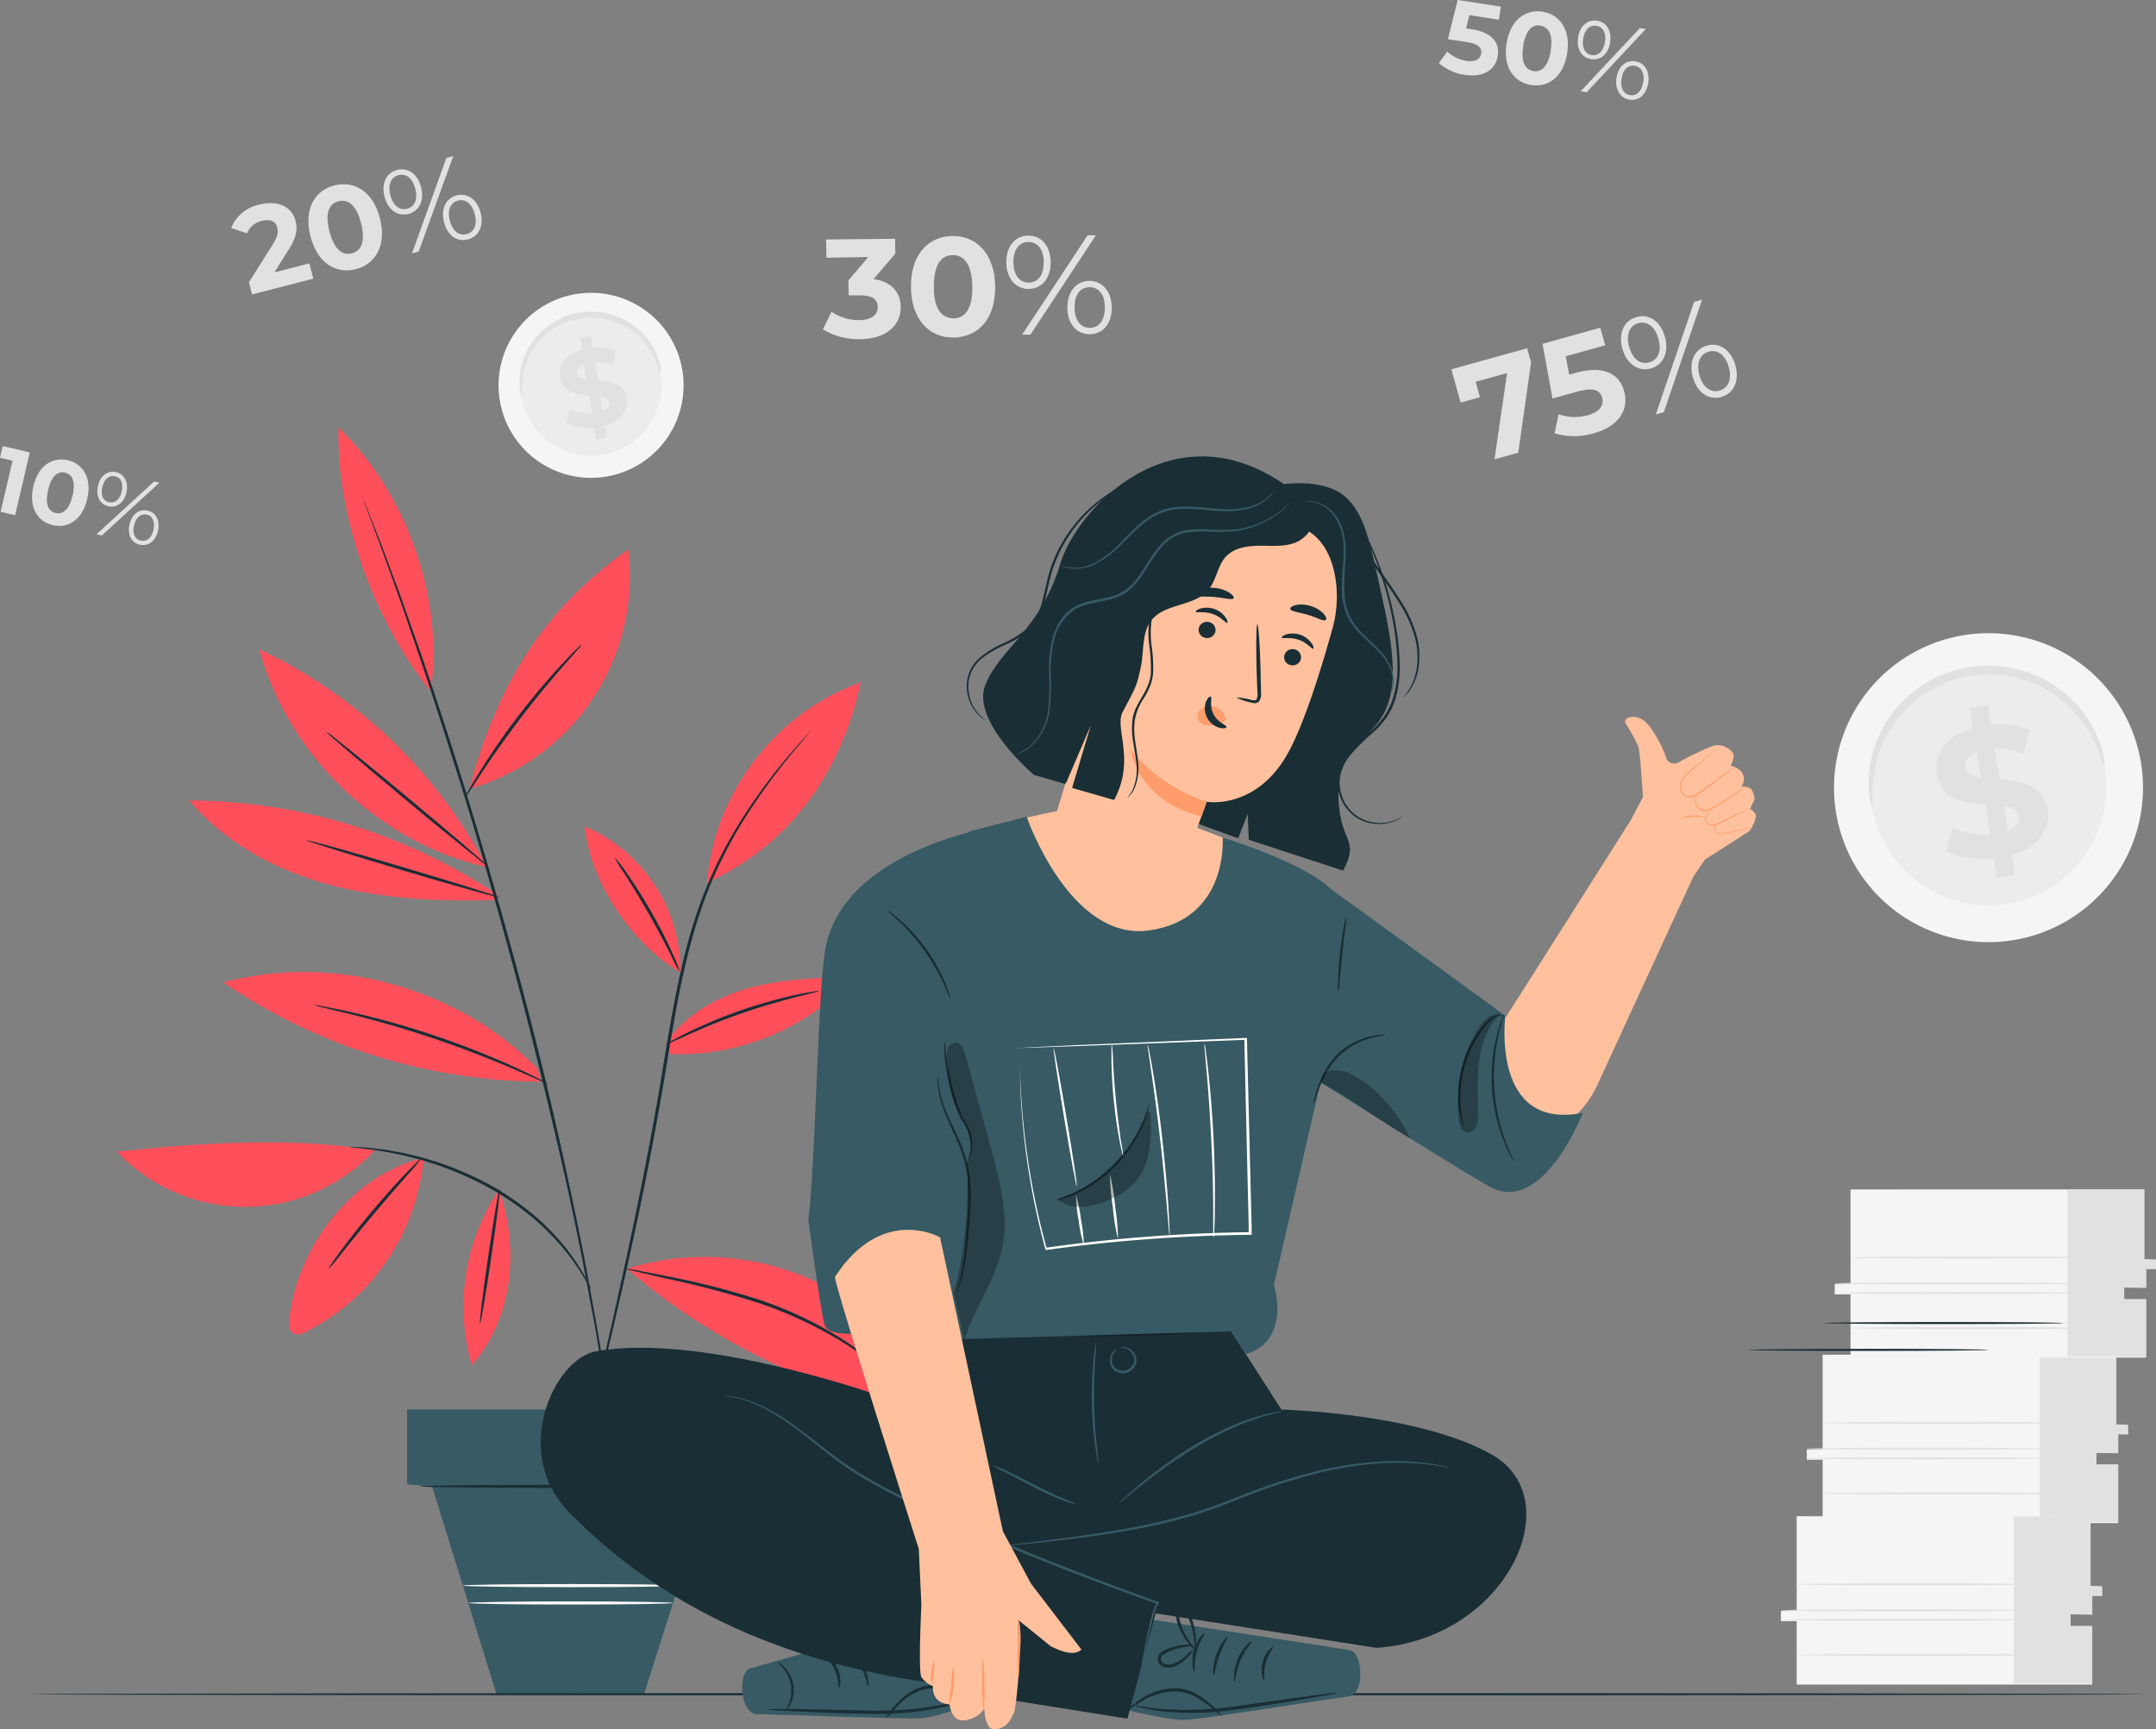 <?xml version="1.0" encoding="UTF-8"?> <svg xmlns="http://www.w3.org/2000/svg" width="460.52" height="369.4" viewBox="0 0 460.52 369.4"><rect x="0" y="0" width="460.52" height="369.4" fill="#808080" stroke="none"/><defs><style> .cls-1 { fill: #ff4f5b; } .cls-2 { fill: #1a2e35; } .cls-3 { fill: #375a64; } .cls-4 { fill: #fafafa; } .cls-5 { fill: #ffc19d; } .cls-6 { fill: #ff9c6b; } .cls-7 { opacity: 0.3; } .cls-8 { fill: #fff; } .cls-9 { fill: #f5f5f5; } .cls-10 { fill: #e1e1e1; } .cls-11 { fill: #ececec; } </style></defs><g id="Layer_2" data-name="Layer 2"><g id="Layer_1-2" data-name="Layer 1"><g><g><path class="cls-1" d="M114.8,228.28c-17-17.39-43.61-24.7-67.1-18.42a122.2,122.2,0,0,0,67.89,21.21"></path><g><path class="cls-1" d="M92,147.69c2.8-19.77-4.89-42-19.69-56.38C71.86,110.9,80.13,133,92,147.69"></path><path class="cls-1" d="M103.88,185A105.65,105.65,0,0,0,55.39,138.7c6.18,22.77,25.65,41.39,48.67,46.55"></path><path class="cls-1" d="M106.33,192.25c-11.94.33-24-.09-35.57-3.15S48.15,180.18,40.46,171a118.92,118.92,0,0,1,65.69,20.05"></path><path class="cls-1" d="M100.27,168.51c6.06-22.72,16.06-38.43,33.92-51.16a47.24,47.24,0,0,1-33.92,51.16"></path><path class="cls-1" d="M145.34,207.69a33.63,33.63,0,0,0-20.42-31.15c1,11.73,10.2,25.3,20.42,31.15"></path><path class="cls-1" d="M151.05,188.53c1.36-19,14.84-36.53,32.82-42.74-4.12,19-15.1,34.79-32.82,42.74"></path><path class="cls-1" d="M142.45,222.52c4.21-6,11.08-9.77,18.2-11.63s14.54-2,21.88-2.18A51.17,51.17,0,0,1,143,225.18"></path><path class="cls-1" d="M133.92,271a56,56,0,0,1,68.46,32.43C177.51,298.66,153,287.61,133.92,271"></path><path class="cls-1" d="M106.62,254.12c4.13,12.21,3.34,27-5.85,37.5a44.85,44.85,0,0,1,5.85-37.5"></path><path class="cls-1" d="M90.49,247.33a46,46,0,0,1-25.38,37.29,2.86,2.86,0,0,1-2.24.36c-1.12-.45-1.22-2-1.09-3.18,1.8-15.65,13.4-30.78,28.71-34.47"></path><path class="cls-1" d="M80,245.75a37.69,37.69,0,0,1-55,.28c17.49-1.92,37.68-3.19,55-.28"></path><g><path class="cls-2" d="M77.33,105.88a2.85,2.85,0,0,0,.16.51l.53,1.48c.5,1.33,1.21,3.23,2.11,5.67s2,5.47,3.29,9q.94,2.64,2,5.62t2.18,6.33c3.1,8.86,6.54,19.49,10.26,31.33s7.48,24.95,11.25,38.77,7,27.07,9.82,39.16,5.07,23,6.77,32.27c.43,2.31.85,4.5,1.24,6.58s.69,4.05,1,5.89c.63,3.67,1.17,6.83,1.54,9.43s.7,4.58.92,6c.1.66.19,1.17.25,1.55a3.36,3.36,0,0,0,.11.53,3.07,3.07,0,0,0,0-.54c-.05-.38-.11-.9-.19-1.56-.19-1.41-.45-3.42-.79-6s-.83-5.78-1.43-9.47c-.3-1.84-.62-3.81-1-5.89l-1.2-6.6c-1.63-9.24-3.93-20.19-6.63-32.31s-6-25.36-9.78-39.21-7.62-26.92-11.3-38.77-7.24-22.47-10.4-31.31c-.78-2.21-1.53-4.32-2.23-6.32s-1.43-3.85-2.08-5.6c-1.29-3.5-2.41-6.51-3.39-8.94l-2.23-5.63-.6-1.45A2.86,2.86,0,0,0,77.33,105.88Z"></path><path class="cls-2" d="M173.43,155.93a1.83,1.83,0,0,0-.3.28l-.84.88c-.73.78-1.79,1.94-3.11,3.48a121.94,121.94,0,0,0-10.3,13.74,92.3,92.3,0,0,0-10.77,23c-2.89,9.17-4.68,19.6-6.46,30.5-3.56,21.81-7.92,41.35-11.08,55.49-1.6,7-2.89,12.73-3.79,16.73l-1,4.55c-.1.49-.18.89-.25,1.19a2.13,2.13,0,0,0-.06.41,1.7,1.7,0,0,0,.13-.4l.31-1.17,1.13-4.52c1-4,2.32-9.68,4-16.69,3.28-14.11,7.72-33.65,11.28-55.48,1.78-10.9,3.55-21.3,6.39-30.43a93.33,93.33,0,0,1,10.58-23,132.66,132.66,0,0,1,10.1-13.82c1.29-1.56,2.32-2.75,3-3.56l.79-.92A2.58,2.58,0,0,0,173.43,155.93Z"></path><path class="cls-2" d="M74.72,245a1.88,1.88,0,0,0,.63.12l1.81.2,1.31.13,1.55.23c1.11.17,2.38.33,3.76.63l2.17.44,2.32.59c1.62.36,3.3.95,5.08,1.49a75.7,75.7,0,0,1,11.08,4.88,62.59,62.59,0,0,1,9.93,6.9,49.81,49.81,0,0,1,3.81,3.66,40.84,40.84,0,0,1,3,3.48,34.63,34.63,0,0,1,2.23,3.08,23.43,23.43,0,0,1,1.53,2.43l.93,1.57a2.87,2.87,0,0,0,.36.53,2,2,0,0,0-.24-.59c-.23-.45-.5-1-.82-1.64a21.84,21.84,0,0,0-1.45-2.51,34.2,34.2,0,0,0-2.17-3.16,38.84,38.84,0,0,0-3-3.57,50.26,50.26,0,0,0-3.81-3.74,60.48,60.48,0,0,0-10-7,70.82,70.82,0,0,0-11.2-4.88c-1.81-.53-3.5-1.11-5.14-1.45l-2.35-.56-2.2-.39c-1.39-.28-2.67-.41-3.79-.54l-1.56-.18-1.32-.07L75.36,245A2.84,2.84,0,0,0,74.72,245Z"></path></g><path class="cls-2" d="M69.74,156.35A9.38,9.38,0,0,0,71,157.56l3.6,3.12c3.06,2.62,7.32,6.2,12,10.12s9,7.44,12.18,10l3.73,3a7.87,7.87,0,0,0,1.43,1,9.18,9.18,0,0,0-1.27-1.21c-.94-.83-2.15-1.87-3.6-3.13-3.06-2.61-7.31-6.19-12-10.11s-9-7.44-12.16-10l-3.74-3A7.87,7.87,0,0,0,69.74,156.35Z"></path><path class="cls-2" d="M65.44,179.49c0,.18,9.13,3,20.51,6.41s20.66,5.95,20.71,5.77-9.13-3-20.52-6.41S65.49,179.31,65.44,179.49Z"></path><path class="cls-2" d="M99.36,170.28a8.35,8.35,0,0,0,1-1.32q1-1.49,2.42-3.69c2-3.11,5-7.35,8.42-11.86s6.77-8.45,9.22-11.25l2.91-3.32a7.47,7.47,0,0,0,1-1.27,7.94,7.94,0,0,0-1.2,1.09c-.75.73-1.8,1.81-3.07,3.18-2.55,2.73-5.94,6.63-9.41,11.16s-6.32,8.83-8.28,12c-1,1.59-1.74,2.89-2.25,3.81A7.55,7.55,0,0,0,99.36,170.28Z"></path><path class="cls-2" d="M131.26,183.12a30.89,30.89,0,0,0,2.16,3.55c1.37,2.15,3.23,5.15,5.16,8.54s3.56,6.52,4.71,8.81a30.08,30.08,0,0,0,1.94,3.66,21.58,21.58,0,0,0-1.52-3.87c-1-2.34-2.61-5.52-4.55-8.93s-3.87-6.38-5.35-8.48A22,22,0,0,0,131.26,183.12Z"></path><path class="cls-2" d="M142.18,223.16c0,.09,1.8-.77,4.67-2.06s6.87-3,11.39-4.57S167,213.77,170,213s5-1.2,4.94-1.3a6,6,0,0,0-1.37.14c-.88.13-2.13.37-3.67.7a102.5,102.5,0,0,0-23.26,8.14c-1.41.7-2.54,1.3-3.3,1.75A5.1,5.1,0,0,0,142.18,223.16Z"></path><path class="cls-2" d="M133.58,271a2.1,2.1,0,0,0,.57.19l1.65.42,6.11,1.41a202.78,202.78,0,0,1,20,5.27,88.52,88.52,0,0,1,18.62,8.75c2.22,1.41,4,2.67,5.13,3.57a18.26,18.26,0,0,0,1.85,1.37,2.25,2.25,0,0,0-.41-.44c-.29-.26-.7-.67-1.28-1.14a56,56,0,0,0-5-3.76,81.53,81.53,0,0,0-18.66-9,165.71,165.71,0,0,0-20.08-5.1l-6.15-1.2A15.19,15.19,0,0,0,133.58,271Z"></path><path class="cls-2" d="M102.51,282.82c.18,0,1.28-6.42,2.44-14.39s2-14.47,1.78-14.49-1.27,6.41-2.44,14.39S102.33,282.79,102.51,282.82Z"></path><path class="cls-2" d="M70.16,271.07a34.14,34.14,0,0,0,2.91-3.46c1.75-2.18,4.17-5.18,6.91-8.44s5.28-6.16,7.12-8.26A32.3,32.3,0,0,0,90,247.44a4.68,4.68,0,0,0-.92.8c-.57.54-1.37,1.34-2.34,2.35-1.93,2-4.53,4.88-7.28,8.15s-5.12,6.32-6.77,8.58c-.83,1.13-1.48,2.05-1.92,2.7A3.93,3.93,0,0,0,70.16,271.07Z"></path></g><polygon class="cls-3" points="155.77 301.07 155.77 317.06 151.78 317.06 137.57 361.91 106.06 361.91 92.29 317.5 86.96 317.06 86.96 301.07 155.77 301.07"></polygon><path class="cls-2" d="M89.63,317.51c0,.18,13.91.33,31.07.33s31.08-.15,31.08-.33-13.91-.34-31.08-.34S89.63,317.32,89.63,317.51Z"></path><path class="cls-2" d="M67,214.68a13.38,13.38,0,0,0,2,.54l5.53,1.34c4.67,1.15,11.07,2.91,18,5.24s13.1,4.81,17.52,6.7l5.21,2.29a13,13,0,0,0,1.94.78,12.88,12.88,0,0,0-1.83-1c-1.19-.62-3-1.47-5.13-2.48a183,183,0,0,0-17.5-6.91,181.31,181.31,0,0,0-18.11-5.06c-2.35-.52-4.26-.91-5.58-1.13A11.92,11.92,0,0,0,67,214.68Z"></path><path class="cls-4" d="M100.09,342.41c0,.19,9.76.34,21.8.34s21.8-.15,21.8-.34-9.76-.33-21.8-.33S100.09,342.23,100.09,342.41Z"></path><path class="cls-4" d="M98.86,338.7c0,.19,10.35.34,23.11.34s23.1-.15,23.1-.34-10.34-.33-23.1-.33S98.86,338.52,98.86,338.7Z"></path></g><path class="cls-2" d="M458.28,361.91c0,.14-101.17.25-225.93.25s-226-.11-226-.25,101.15-.25,226-.25S458.28,361.77,458.28,361.91Z"></path><g><g><g><path class="cls-3" d="M202.46,344.61s-40.76,11.28-42.4,11.85c-2.45.87-2,9.86,1.78,9.72,1.81-.06,31.31,1.1,35,.87s13.75-4.2,13.75-4.2Z"></path><path class="cls-2" d="M185.48,360.16c-.21,0-.48-2.13-1.8-4.38s-3-3.59-2.88-3.75,2.1,1,3.47,3.41S185.65,360.18,185.48,360.16Z"></path><path class="cls-2" d="M189.73,358.23c-.2,0-.61-1.89-1.7-4s-2.37-3.62-2.22-3.76,1.71,1.2,2.83,3.45S189.9,358.22,189.73,358.23Z"></path><path class="cls-2" d="M193.72,357.16c-.21,0-.05-2-1-4.3s-2.36-3.66-2.22-3.81,1.91,1.1,2.86,3.56S193.88,357.22,193.72,357.16Z"></path><path class="cls-2" d="M193,351.9a7.36,7.36,0,0,1-.44-3,14.77,14.77,0,0,1,.42-3.33,15.21,15.21,0,0,1,.6-1.89,2.45,2.45,0,0,1,.66-1,1.09,1.09,0,0,1,1.4.07,1.83,1.83,0,0,1,.54,1.15,8,8,0,0,1,.05,1.08,9.12,9.12,0,0,1-.25,2,12.27,12.27,0,0,1-1.25,3.11,8.48,8.48,0,0,1-1.83,2.46c-.1-.07.59-1,1.4-2.68a13.33,13.33,0,0,0,1.07-3,9.38,9.38,0,0,0,.19-1.86c0-.63,0-1.41-.37-1.71a.39.39,0,0,0-.54-.05,1.81,1.81,0,0,0-.45.71,15.93,15.93,0,0,0-.61,1.8,15.41,15.41,0,0,0-.54,3.19C192.92,350.73,193.1,351.88,193,351.9Z"></path><path class="cls-2" d="M193,351.49a5.56,5.56,0,0,1,2.63-.43,11.85,11.85,0,0,1,2.89.36,6.07,6.07,0,0,1,1.67.61,1.72,1.72,0,0,1,.92,1.86,2,2,0,0,1-1.47,1.46,3.76,3.76,0,0,1-1.83,0,8.8,8.8,0,0,1-4.54-3.17,20.69,20.69,0,0,1,2.17,1.47,7.36,7.36,0,0,0,2.5,1.09,3.34,3.34,0,0,0,1.51,0,1.42,1.42,0,0,0,1-1,1.06,1.06,0,0,0-.61-1.14,6.33,6.33,0,0,0-1.48-.58,13.61,13.61,0,0,0-2.75-.48C194.06,351.43,193.06,351.6,193,351.49Z"></path><path class="cls-2" d="M179.22,360.6c-.21,0,0-1.77-.81-3.68s-2.12-3-2-3.19,1.77.8,2.62,2.93S179.38,360.67,179.22,360.6Z"></path><path class="cls-2" d="M207.66,362.48a10,10,0,0,1-1.58.74,35,35,0,0,1-4.54,1.4A64.44,64.44,0,0,1,186,366.1c-6.1-.07-11.61-.35-15.6-.51l-4.72-.25a8.1,8.1,0,0,1-1.73-.18,8.47,8.47,0,0,1,1.73-.08l4.73,0,15.6.31a72.52,72.52,0,0,0,15.45-1.27C205.33,363.35,207.61,362.35,207.66,362.48Z"></path><path class="cls-2" d="M208.86,363.41c-.05.09-1.17-.56-3.05-1.39a14.2,14.2,0,0,0-7.71-1.28c-3.08.47-5.25,2.53-6.67,4a24.83,24.83,0,0,1-2.35,2.4,12.25,12.25,0,0,1,2-2.73,16.46,16.46,0,0,1,2.71-2.53,9.68,9.68,0,0,1,4.21-1.78,13.37,13.37,0,0,1,8,1.52A10.55,10.55,0,0,1,208.86,363.41Z"></path></g><path class="cls-2" d="M168,365.17c-.07-.05.28-.59.6-1.54a7.84,7.84,0,0,0,.3-3.83,7.75,7.75,0,0,0-1.65-3.47c-.64-.78-1.16-1.16-1.1-1.23s.64.21,1.39,1a7,7,0,0,1,1.9,3.64,7,7,0,0,1-.48,4.07C168.5,364.74,168,365.21,168,365.17Z"></path></g><g><path class="cls-3" d="M245,345.82s41.81,6.35,43.5,6.73c2.54.56,3.2,9.54-.61,9.86-1.8.15-30.95,4.81-34.68,5s-15.42-2.85-15.42-2.85Z"></path><path class="cls-2" d="M263.69,359.24c.21,0,.23-2.17,1.27-4.56s2.56-3.92,2.41-4.07-2,1.24-3,3.8S263.53,359.28,263.69,359.24Z"></path><path class="cls-2" d="M259.25,357.83c.2,0,.38-1.95,1.2-4.19s1.92-3.88,1.76-4-1.55,1.39-2.4,3.76S259.07,357.84,259.25,357.83Z"></path><path class="cls-2" d="M255.16,357.24c.2,0-.19-2,.44-4.38s1.91-3.92,1.75-4.05-1.77,1.32-2.41,3.87S255,357.32,255.16,357.24Z"></path><path class="cls-2" d="M255.25,351.93a7.09,7.09,0,0,0,.08-3.06,14.12,14.12,0,0,0-.81-3.25,13.81,13.81,0,0,0-.83-1.81,2.14,2.14,0,0,0-.76-.91,1.07,1.07,0,0,0-1.38.23,1.79,1.79,0,0,0-.41,1.21,9.29,9.29,0,0,0,.08,1.08,8.57,8.57,0,0,0,.49,1.95,11.83,11.83,0,0,0,1.61,2.94,8.31,8.31,0,0,0,2.11,2.22c.09-.08-.7-.94-1.71-2.49a13.32,13.32,0,0,1-1.42-2.88,8.88,8.88,0,0,1-.42-1.83c0-.62-.16-1.4.17-1.74a.4.4,0,0,1,.53-.11,1.69,1.69,0,0,1,.53.65,15.86,15.86,0,0,1,.83,1.72,16.72,16.72,0,0,1,.91,3.09C255.19,350.76,255.14,351.93,255.25,351.93Z"></path><path class="cls-2" d="M255.15,351.53a5.55,5.55,0,0,0-2.66-.11,11.69,11.69,0,0,0-2.83.69,6.78,6.78,0,0,0-1.58.81,1.72,1.72,0,0,0-.69,2,2,2,0,0,0,1.63,1.27,3.87,3.87,0,0,0,1.82-.22,7.05,7.05,0,0,0,2.47-1.61,6.92,6.92,0,0,0,1.66-2.08,17.45,17.45,0,0,0-2,1.72,7.29,7.29,0,0,1-2.35,1.37,3.25,3.25,0,0,1-1.51.16,1.38,1.38,0,0,1-1.1-.84,1.07,1.07,0,0,1,.47-1.21,5.85,5.85,0,0,1,1.4-.74,13.65,13.65,0,0,1,2.67-.81C254.14,351.59,255.15,351.64,255.15,351.53Z"></path><path class="cls-2" d="M270,358.93c.2-.05-.2-1.76.37-3.75s1.74-3.26,1.6-3.4-1.67,1-2.26,3.22S269.81,359,270,358.93Z"></path><path class="cls-2" d="M242,364.18a9.79,9.79,0,0,0,1.65.55,36.77,36.77,0,0,0,4.67.85,64.79,64.79,0,0,0,15.63-.38c6.06-.8,11.49-1.73,15.43-2.36L284,362a8.48,8.48,0,0,0,1.7-.39,8.06,8.06,0,0,0-1.74.13l-4.69.59-15.44,2.16a72.24,72.24,0,0,1-15.5.58C244.36,364.77,242,364.05,242,364.18Z"></path><path class="cls-2" d="M240.86,365.24a32.9,32.9,0,0,0,2.87-1.73,14.1,14.1,0,0,1,7.51-2.19c3.1.1,5.51,1.89,7.09,3.14a22.52,22.52,0,0,0,2.62,2.1,13.35,13.35,0,0,0-2.31-2.47,16.1,16.1,0,0,0-3-2.18,9.78,9.78,0,0,0-4.4-1.28,13.5,13.5,0,0,0-7.78,2.47A10.8,10.8,0,0,0,240.86,365.24Z"></path></g><g><path class="cls-5" d="M375,174a2.64,2.64,0,0,0-1.22-1.21l1-2a5.6,5.6,0,0,0-.57-2c-.48-.84-2.19-.77-2.19-.77l.25-.56a2.45,2.45,0,0,0-.21-2.45,3.59,3.59,0,0,0-.25-.33,4.09,4.09,0,0,0-2.16-1.1s1-1.88.54-2.66a4,4,0,0,0-4.16-1.64,59.57,59.57,0,0,0-7.57,3.61,1.77,1.77,0,0,1-2.53-.94,25.56,25.56,0,0,0-3.7-6.94c-1.83-2.21-3.56-2-4.56-1.65a.83.83,0,0,0-.41,1.2,43.63,43.63,0,0,1,2.66,4.84c.47,1.27,1,10.89,1,10.89l-2.64,5-26.63,42s-40.16-27.08-40-27.75l-1.89,31,30.27,20.1a21.3,21.3,0,0,0,31.31-9.21l20.37-44.21,2.47-3.61,9.6-6.15S375.36,174.83,375,174Z"></path><path class="cls-6" d="M370.61,163.67l-.19.17c-.15.12-.34.28-.58.46L367.7,166l-3.21,2.45c-.61.45-1.21,1-1.93,1.4a2.83,2.83,0,0,1-2.55.34,2,2,0,0,1-.95-1,2.75,2.75,0,0,1-.22-1.29,3.71,3.71,0,0,1,1-2.18,13.43,13.43,0,0,1,1.6-1.47l1.44-1.2,2.1-1.72.58-.46.22-.15-.19.19-.55.49L363,163.18l-1.42,1.23a14.91,14.91,0,0,0-1.56,1.45,3.46,3.46,0,0,0-.95,2.06,2,2,0,0,0,1,2,2,2,0,0,0,1.2.12,3.52,3.52,0,0,0,1.13-.43c.69-.42,1.3-.94,1.92-1.38l3.23-2.41,2.2-1.6.6-.43Z"></path><path class="cls-6" d="M372.74,168.18a2.16,2.16,0,0,1-.44.37c-.3.23-.73.54-1.28.92-1.09.76-2.62,1.77-4.37,2.8a12.85,12.85,0,0,1-1.3.72,2.87,2.87,0,0,1-1.4.26,2.18,2.18,0,0,1-1.81-1.45,2.14,2.14,0,0,1,.13-1.58,1.57,1.57,0,0,1,.24-.36c.07-.08.11-.11.11-.1s-.12.16-.27.5a2.14,2.14,0,0,0,0,1.48A2,2,0,0,0,364,173a2.68,2.68,0,0,0,1.28-.26,13.86,13.86,0,0,0,1.28-.71c1.74-1,3.29-2,4.4-2.73l1.31-.86A3.27,3.27,0,0,1,372.74,168.18Z"></path><path class="cls-6" d="M374,172.59a3.12,3.12,0,0,1-.47.27l-1.3.65c-1.1.55-2.62,1.28-4.32,2.08-.42.19-.83.4-1.27.55a2.45,2.45,0,0,1-1.31.1,1.41,1.41,0,0,1-1-.7,1.66,1.66,0,0,1-.15-1,2.13,2.13,0,0,1,.77-1.26,1.4,1.4,0,0,1,.44-.3,4.36,4.36,0,0,1-.38.37,2.24,2.24,0,0,0-.66,1.21,1.41,1.41,0,0,0,.16.91,1.18,1.18,0,0,0,.85.58,2.15,2.15,0,0,0,1.19-.11c.4-.14.81-.35,1.24-.54,1.69-.8,3.23-1.51,4.35-2l1.33-.59A2,2,0,0,1,374,172.59Z"></path><path class="cls-6" d="M374.68,176.68a11.11,11.11,0,0,1-1.53.4c-.95.21-2.26.49-3.72.79l-1.06.21a4.46,4.46,0,0,1-1,.13,1.51,1.51,0,0,1-.91-.33,1,1,0,0,1-.35-.77,1.4,1.4,0,0,1,.58-1,.75.75,0,0,1,.4-.18s-.14.07-.34.25a1.36,1.36,0,0,0-.47,1,.79.79,0,0,0,.31.62,1.26,1.26,0,0,0,.78.25,4.25,4.25,0,0,0,1-.13l1.07-.22c1.45-.29,2.77-.55,3.73-.72A11,11,0,0,1,374.68,176.68Z"></path><path class="cls-6" d="M364.27,174.73a14.2,14.2,0,0,0-2.73-.27,13.08,13.08,0,0,0-2.7.53,5,5,0,0,1,2.68-.77A5.11,5.11,0,0,1,364.27,174.73Z"></path></g><g><path class="cls-2" d="M220.85,165.53s-13.51-11.4-10.38-19.24,11.8-11.74,16.06-26c3.41-11.4,23.71-33.36,47.75-16.86,0,0,8.14-1.28,12.77,2.43s5.75,11.11,7.71,19.65c3,13.17,4.69,23.29-1.17,29.72s-8,8.18-7.69,15.5c.41,9.56,4.62,8.28,1,15.25l-20.17-6.59-.21-5.55-2.05,5.23-11.73-4.23Z"></path><g><g><path class="cls-2" d="M288,117.48c-1.31,3-.23,6.49,1,9.53s2.69,6.25,2.06,9.48c-1.11,5.71-8.2,8.89-9,14.66-.42,3.09,1.13,6.23.53,9.29s-3.05,5.19-5.68,6.68-5.53,2.48-8,4.22c0,0-5.43,4.45-14.78-2.89"></path><g><g><path class="cls-5" d="M249.71,110a5,5,0,0,0-5.86,3.3h0l-19.38,64.33c-2.5,7.52,7,15.55,15,18.17h0c8.16,2.64,9.8-1.23,12.4-8.31,4.33-11.84,5.88-16.3,5.86-16.24s10.82,1.86,17.58-10.75c3.36-6.27,6.81-17.27,9.34-26.36,2.28-8.18.39-19.84-7.88-21.77Z"></path><g><path class="cls-2" d="M277.83,140.9a1.8,1.8,0,0,1-2.25,1.15,1.71,1.71,0,0,1-1.22-2.15,1.81,1.81,0,0,1,2.24-1.16A1.73,1.73,0,0,1,277.83,140.9Z"></path><path class="cls-2" d="M280.51,138.57c-.28.15-1.25-1.26-3.09-1.9s-3.51-.18-3.64-.48c-.06-.13.3-.46,1-.68a5,5,0,0,1,3,.1,4.89,4.89,0,0,1,2.37,1.79C280.6,138,280.65,138.5,280.51,138.57Z"></path></g><g><path class="cls-2" d="M259.57,135.07a1.81,1.81,0,0,1-2.25,1.15,1.74,1.74,0,0,1-1.23-2.16,1.81,1.81,0,0,1,2.25-1.15A1.74,1.74,0,0,1,259.57,135.07Z"></path><path class="cls-2" d="M262.14,133.05c-.29.15-1.26-1.26-3.1-1.89s-3.51-.19-3.63-.48c-.07-.13.29-.46,1-.69a5,5,0,0,1,3,.11,4.74,4.74,0,0,1,2.37,1.79C262.22,132.52,262.28,133,262.14,133.05Z"></path></g><path class="cls-2" d="M264.07,149a12.58,12.58,0,0,1,3.18.5c.49.11,1,.17,1.16-.12a2.5,2.5,0,0,0,.17-1.5c-.05-1.29-.1-2.65-.15-4.07-.16-5.77-.1-10.45.14-10.45s.55,4.67.7,10.44c0,1.42.06,2.77.08,4.06a2.89,2.89,0,0,1-.39,1.94,1.26,1.26,0,0,1-1,.41,3.6,3.6,0,0,1-.83-.16A13.34,13.34,0,0,1,264.07,149Z"></path><path class="cls-6" d="M257.77,171.27a36,36,0,0,1-16.22-11s1.32,10.75,15.11,14.14Z"></path><path class="cls-6" d="M261.75,153.21a3.52,3.52,0,0,0-2.54-2.27,3.24,3.24,0,0,0-2.49.39,2.05,2.05,0,0,0-.91,2.15,2.38,2.38,0,0,0,2.21,1.45,7.45,7.45,0,0,0,2.84-.59,2.07,2.07,0,0,0,.71-.36.66.66,0,0,0,.24-.69"></path></g><path class="cls-2" d="M263.51,127.78c-.28.49-2.15-.12-4.45-.28s-4.23.11-4.44-.42c-.09-.24.32-.67,1.15-1a7.44,7.44,0,0,1,3.45-.51,7.27,7.27,0,0,1,3.32,1C263.3,127.06,263.64,127.55,263.51,127.78Z"></path><path class="cls-2" d="M283.17,132.45c-.52.32-1.94-.56-3.8-1.11s-3.53-.68-3.76-1.23c-.1-.26.27-.62,1.07-.83a6.28,6.28,0,0,1,3.3.18,6.19,6.19,0,0,1,2.8,1.71C283.31,131.8,283.4,132.29,283.17,132.45Z"></path></g><path class="cls-2" d="M227.15,152.23q5.46-18.25,10.9-36.51c.75-2.5,1.61-5.17,3.69-6.74s4.59-1.66,7-1.71a133.94,133.94,0,0,1,31.62,3.12c.5,2.48-1.65,4.83-4,5.64s-5,.52-7.53.55-5.27.48-7,2.34-2,5-3.72,7.1c-3,3.56-9.14,2.81-12.08,6.38-2.22,2.7-1.62,6.65-2.35,10.07-.83,3.88-.83,3.88-3.86,9.58-1.87,3.5,2.82,10.18-1.85,18.84L229,168.31l4-13.38-5.38,12.55Z"></path></g><path class="cls-2" d="M258.61,148.81c.19.11.09.6.08,1.3a5.21,5.21,0,0,0,.53,2.51,5.12,5.12,0,0,0,1.76,1.86c.58.39,1,.59,1,.81s-.56.39-1.43.19a4.29,4.29,0,0,1-2.94-5.6C258,149,258.44,148.71,258.61,148.81Z"></path></g><path class="cls-2" d="M255.91,119.47a1.86,1.86,0,0,1-.5.29c-.34.16-.83.43-1.44.8a17.33,17.33,0,0,0-8,12.05,20.1,20.1,0,0,0,0,5.25,31.54,31.54,0,0,1,.34,5.74,10.08,10.08,0,0,1-.62,2.89,17,17,0,0,1-1.3,2.55,12.72,12.72,0,0,0-2,4.77,16.52,16.52,0,0,0,.12,4.73c.21,1.49.47,2.87.58,4.17a11.12,11.12,0,0,1-.9,6,5.86,5.86,0,0,1-1,1.36,3.08,3.08,0,0,1-.44.38,9,9,0,0,0,1.23-1.82,11.19,11.19,0,0,0,.72-5.89c-.13-1.26-.41-2.64-.64-4.14a16.57,16.57,0,0,1-.16-4.86c.38-3.59,3.85-6.23,3.92-10.18a33,33,0,0,0-.33-5.65,19.71,19.71,0,0,1,0-5.37,17.3,17.3,0,0,1,3.7-8.22,16.52,16.52,0,0,1,4.65-3.94,12.81,12.81,0,0,1,1.5-.71A4.37,4.37,0,0,1,255.91,119.47Z"></path><path class="cls-2" d="M299.66,174.36s-.05,0-.17.13a3.84,3.84,0,0,1-.51.35,8.1,8.1,0,0,1-2.22.91,9.15,9.15,0,0,1-3.79.13,8.44,8.44,0,0,1-4.49-2.23,9.14,9.14,0,0,1-2.69-5.44,8.72,8.72,0,0,1,.22-3.43,10.66,10.66,0,0,1,1.61-3.26A43.59,43.59,0,0,1,293,156a20,20,0,0,0,2.66-3,14.45,14.45,0,0,0,1.82-3.67,23.75,23.75,0,0,0,1-8,58.64,58.64,0,0,0-.79-7.6,72.1,72.1,0,0,0-3.26-12.53,75.91,75.91,0,0,0-3.42-8c-.46-.92-.83-1.64-1.08-2.12a4.41,4.41,0,0,1-.36-.75,5.38,5.38,0,0,1,.45.7c.28.47.68,1.17,1.16,2.08a65.41,65.41,0,0,1,3.59,8,69.58,69.58,0,0,1,3.38,12.57,55.62,55.62,0,0,1,.82,7.67,23.89,23.89,0,0,1-1,8.22,14.8,14.8,0,0,1-1.88,3.8,21.83,21.83,0,0,1-2.73,3.07A43.38,43.38,0,0,0,288,161.8a10.16,10.16,0,0,0-1.56,3.1,8.23,8.23,0,0,0-.23,3.26,8.75,8.75,0,0,0,2.52,5.23A8.19,8.19,0,0,0,293,175.6a9,9,0,0,0,3.69,0A10.49,10.49,0,0,0,299.66,174.36Z"></path><path class="cls-3" d="M216.63,161.12a8.44,8.44,0,0,0,3.14-1.55,12.59,12.59,0,0,0,4.16-8.39,48,48,0,0,0,.16-6.67,29.47,29.47,0,0,1,.6-7.7,14.46,14.46,0,0,1,1.58-3.92,9.3,9.3,0,0,1,3.08-3.16c2.64-1.62,5.89-1.54,8.77-2.55a9.15,9.15,0,0,0,3.74-2.44,22.86,22.86,0,0,0,2.64-3.57c1.56-2.46,3.06-5,5.44-6.57a9.27,9.27,0,0,1,3.78-1.38,21.85,21.85,0,0,1,3.76-.16,38.59,38.59,0,0,0,6.66,0,19.92,19.92,0,0,0,8.86-3.54,22.25,22.25,0,0,0,2-1.66l.5-.47c.11-.1.17-.16.18-.15a14.12,14.12,0,0,1-2.6,2.44,19.58,19.58,0,0,1-8.93,3.73,38,38,0,0,1-6.72.12c-2.36,0-5.05,0-7.28,1.51s-3.71,4-5.27,6.45a23.06,23.06,0,0,1-2.7,3.65,9.68,9.68,0,0,1-3.93,2.57c-3,1-6.2,1-8.68,2.5a10.67,10.67,0,0,0-4.46,6.76,28.84,28.84,0,0,0-.63,7.58,48.19,48.19,0,0,1-.24,6.72,12.57,12.57,0,0,1-4.39,8.5,7.23,7.23,0,0,1-2.35,1.22,4.13,4.13,0,0,1-.68.15A.67.67,0,0,1,216.63,161.12Z"></path><path class="cls-3" d="M226.41,120.69a10.7,10.7,0,0,0,1.93.52,9.4,9.4,0,0,0,5.26-.87,21.84,21.84,0,0,0,6.31-5c1.07-1.09,2.19-2.26,3.46-3.37a16.33,16.33,0,0,1,4.4-2.82,14.4,14.4,0,0,1,5.15-.94,41.49,41.49,0,0,1,4.83.27c1.52.14,3,.29,4.32.31a19,19,0,0,0,3.74-.31,10.38,10.38,0,0,0,4.9-2.16,18.49,18.49,0,0,0,1.38-1.44,2.07,2.07,0,0,1-.26.45,3.48,3.48,0,0,1-.39.51,4.9,4.9,0,0,1-.6.63,10.14,10.14,0,0,1-5,2.36,18.77,18.77,0,0,1-3.81.38c-1.38,0-2.84-.13-4.37-.27a43.19,43.19,0,0,0-4.77-.23,13.7,13.7,0,0,0-5,.92c-3.23,1.33-5.55,3.9-7.72,6a21.66,21.66,0,0,1-6.49,5,9.45,9.45,0,0,1-5.45.74,6.25,6.25,0,0,1-1.44-.46A1.64,1.64,0,0,1,226.41,120.69Z"></path><path class="cls-3" d="M297,148.06a7.87,7.87,0,0,0,.48-1.86,8.06,8.06,0,0,0-1.39-4.93c-1.13-1.92-3.23-3.59-5.36-5.67a14.25,14.25,0,0,1-2.84-3.75,13.24,13.24,0,0,1-1.21-4.91c-.22-3.46.37-6.7.29-9.64a11.63,11.63,0,0,0-2.15-7.28,7.25,7.25,0,0,0-4.28-2.75,8.83,8.83,0,0,0-1.92,0,2.44,2.44,0,0,1,.49-.13,5.28,5.28,0,0,1,1.46,0,7.25,7.25,0,0,1,4.53,2.72c1.52,1.74,2.3,4.52,2.34,7.49s-.47,6.24-.25,9.62a12.65,12.65,0,0,0,1.15,4.72,14,14,0,0,0,2.72,3.64c2.08,2.07,4.21,3.8,5.33,5.82a8,8,0,0,1,1.28,5.14,5,5,0,0,1-.41,1.4A2.36,2.36,0,0,1,297,148.06Z"></path><path class="cls-2" d="M210.65,153.91a4,4,0,0,1-.62-.34,7.16,7.16,0,0,1-1.52-1.37,8.83,8.83,0,0,1-1.88-7.12,8.54,8.54,0,0,1,.84-2.39,9,9,0,0,1,1.72-2.13,21.89,21.89,0,0,1,5.07-3.13,19.87,19.87,0,0,0,5.43-3.45,12.83,12.83,0,0,0,3.07-6.08c.59-2.31,1-4.65,1.75-6.82a29.89,29.89,0,0,1,2.83-5.94,30.85,30.85,0,0,1,7.43-8.24,28.3,28.3,0,0,1,6.45-3.79,15.59,15.59,0,0,1,1.91-.71,3.25,3.25,0,0,1,.68-.2c0,.06-.91.35-2.51,1.09a30.26,30.26,0,0,0-6.31,3.89,31.08,31.08,0,0,0-7.25,8.21,29.3,29.3,0,0,0-2.76,5.86c-.74,2.12-1.13,4.43-1.73,6.78a13.21,13.21,0,0,1-3.21,6.3,19.88,19.88,0,0,1-5.57,3.52,21.92,21.92,0,0,0-5,3,9.15,9.15,0,0,0-1.66,2,8.12,8.12,0,0,0-.82,2.26,8.9,8.9,0,0,0,.23,4.13,8,8,0,0,0,1.44,2.8A10.11,10.11,0,0,0,210.65,153.91Z"></path><path class="cls-2" d="M299.78,149s.41-.47,1-1.39a11.79,11.79,0,0,0,1.74-4.32,16.51,16.51,0,0,0-.24-6.9,27.62,27.62,0,0,0-3.5-7.75c-1.61-2.59-3.34-4.93-4.81-7.15a42,42,0,0,1-3.45-6.17,20.68,20.68,0,0,1-1.41-4.56c-.09-.55-.14-1-.16-1.28a1.38,1.38,0,0,1,0-.46s.11.62.36,1.7a22.57,22.57,0,0,0,1.54,4.45,43.8,43.8,0,0,0,3.51,6.06c1.48,2.19,3.23,4.53,4.85,7.14a27.1,27.1,0,0,1,3.52,7.91,16.39,16.39,0,0,1,.14,7.08,11.31,11.31,0,0,1-1.92,4.36,8.24,8.24,0,0,1-.86,1A1.61,1.61,0,0,1,299.78,149Z"></path></g><g><path class="cls-2" d="M198.4,285l-8,14s-39.84-14.58-63.16-10.33c-8.86,1.61-18.35,21.73-5.43,34.65,12.6,12.6,35.14,30.42,77.43,36.19,1.05.14,18.37,3.86,17.31,3.73s24.28,3.89,24.28,3.89l6-22.5L294,352c27.84-1.9,41.46-31.67,24.7-41.25-15.64-8.94-45-9.65-45-9.65L263,284.4Z"></path><path class="cls-3" d="M241.76,367.93c.12-.77.46-2.82,1.15-7,.37-2.24.84-5,1.43-8.13.3-1.57.64-3.25,1-5,.2-.88.42-1.79.67-2.71.14-.46.27-.93.44-1.39a4.3,4.3,0,0,1,.72-1.39l.07.34c-10.06-3.57-22.62-8.28-36-13.93-8.23-3.5-16-7-22.84-10.73a72.36,72.36,0,0,1-9.37-5.81c-2.78-2-5.26-4.1-7.58-5.88-4.59-3.63-8.76-6-11.88-7a18.92,18.92,0,0,0-2.08-.61,12.09,12.09,0,0,0-1.55-.34l-1-.17a1.86,1.86,0,0,1-.32-.08,1.64,1.64,0,0,1,.33,0l1,.13a11.55,11.55,0,0,1,1.58.29,19.54,19.54,0,0,1,2.11.57,28.25,28.25,0,0,1,5.46,2.44,56.68,56.68,0,0,1,6.57,4.43c2.34,1.77,4.83,3.81,7.61,5.83a73.57,73.57,0,0,0,9.34,5.74c6.83,3.65,14.59,7.17,22.82,10.67,13.38,5.64,25.93,10.39,35.95,14l.28.1-.2.24a3.65,3.65,0,0,0-.62,1.23c-.17.45-.31.9-.44,1.36-.26.91-.49,1.8-.69,2.68-.41,1.76-.76,3.43-1.07,5-.63,3.14-1.12,5.87-1.53,8.11s-.74,3.95-1,5.17c-.12.6-.22,1.05-.29,1.35A4.11,4.11,0,0,1,241.76,367.93Z"></path><path class="cls-3" d="M309.53,313.49l-.25,0-.74-.11c-.64-.09-1.58-.33-2.82-.45a54.55,54.55,0,0,0-10.47-.37,77.2,77.2,0,0,0-15.34,2.53c-2.83.76-5.78,1.65-8.8,2.69s-6.09,2.25-9.24,3.51a87.09,87.09,0,0,1-9.42,3.11c-3.09.85-6.11,1.52-9,2.08-5.78,1.12-11,1.82-15.45,2.36s-8,.9-10.46,1.15l-2.85.28-.74.06h-.26l.25-.05.74-.11,2.83-.38L228,328.45c4.4-.58,9.64-1.32,15.4-2.46,2.88-.57,5.88-1.25,9-2.1a87.56,87.56,0,0,0,9.36-3.1c3.15-1.26,6.24-2.46,9.27-3.51s6-1.92,8.84-2.67a76,76,0,0,1,15.44-2.44,51.94,51.94,0,0,1,10.52.53c1.24.15,2.17.43,2.82.55l.72.16C309.45,313.45,309.54,313.48,309.53,313.49Z"></path><path class="cls-2" d="M236.77,305.39c0,.33-2.11.87-5.65,1.2a74.1,74.1,0,0,1-27.45-2.94c-3.39-1.07-5.37-2-5.27-2.37.23-.72,8.59,1.51,19.13,2.61S236.7,304.64,236.77,305.39Z"></path><path class="cls-3" d="M274.11,301.44a11.09,11.09,0,0,1-1.56.41q-.76.16-1.83.48c-.7.2-1.51.41-2.38.73a58.32,58.32,0,0,0-6,2.39c-2.21,1.05-4.59,2.3-7,3.75a111,111,0,0,0-11.83,8.31c-1.45,1.16-2.6,2.11-3.4,2.78a10.26,10.26,0,0,1-1.27,1,9.45,9.45,0,0,1,1.14-1.14c.76-.71,1.88-1.71,3.3-2.91A95.91,95.91,0,0,1,255,308.76a77.94,77.94,0,0,1,7.08-3.73,51.91,51.91,0,0,1,6.12-2.31c.88-.3,1.7-.49,2.42-.67a18,18,0,0,1,1.86-.39A8.36,8.36,0,0,1,274.11,301.44Z"></path><path class="cls-3" d="M229.83,321.28a11.46,11.46,0,0,1-2.8-.8,59.15,59.15,0,0,1-6.39-2.88l-6.2-3.25a21.5,21.5,0,0,1-2.55-1.38A13.27,13.27,0,0,1,214.6,314c1.63.74,3.84,1.87,6.27,3.11s4.65,2.32,6.29,3S229.85,321.2,229.83,321.28Z"></path><path class="cls-3" d="M234.13,286.69c.08,0-.06,1.46-.2,3.81s-.28,5.61-.22,9.2.33,6.85.57,9.19.43,3.79.36,3.81a3.64,3.64,0,0,1-.26-1c-.13-.65-.29-1.59-.46-2.77a78.45,78.45,0,0,1-.35-18.46c.12-1.17.24-2.12.35-2.78A4,4,0,0,1,234.13,286.69Z"></path><path class="cls-3" d="M238.57,288.14s-.17.15-.42.44a2.72,2.72,0,0,0-.62,1.44,2.7,2.7,0,0,0,.61,2.13,2.5,2.5,0,0,0,4.16-1.54,2.7,2.7,0,0,0-.92-2,2.81,2.81,0,0,0-1.41-.68c-.38-.06-.6,0-.61-.07a1,1,0,0,1,.62-.13,2.72,2.72,0,0,1,1.63.61,3,3,0,0,1,1.16,2.3,2.94,2.94,0,0,1-5,1.85,3,3,0,0,1-.62-2.51,2.71,2.71,0,0,1,.83-1.52C238.33,288.17,238.56,288.12,238.57,288.14Z"></path><path class="cls-2" d="M250.69,272.06a5.84,5.84,0,0,1-.76,1,27.52,27.52,0,0,1-2.34,2.47,36.76,36.76,0,0,1-3.91,3.24,42.37,42.37,0,0,1-5.31,3.21,43,43,0,0,1-5.76,2.31,37.39,37.39,0,0,1-4.94,1.17,29.11,29.11,0,0,1-3.39.38,6.32,6.32,0,0,1-1.25,0c0-.1,1.77-.2,4.58-.75a41.8,41.8,0,0,0,4.85-1.26,46,46,0,0,0,5.68-2.32,44.47,44.47,0,0,0,5.27-3.14,41.26,41.26,0,0,0,3.93-3.11C249.47,273.36,250.62,272,250.69,272.06Z"></path><path class="cls-2" d="M268.51,282.89c0,.15-1.76.15-3.83.67s-3.63,1.32-3.7,1.18a10.17,10.17,0,0,1,7.53-1.85Z"></path><g class="cls-7"><path d="M227.55,285.33a37.32,37.32,0,0,0,21.75-12.57,8.83,8.83,0,0,1-2.14,9c2.48,1.18,5.38.4,8.1,0s6,0,7.34,2.41a285.57,285.57,0,0,1-36.53,1.05"></path></g></g><path class="cls-2" d="M203.31,266.21a12.87,12.87,0,0,0-9.55-3.63,14.71,14.71,0,0,0-6.38,1.7c-4.25,2.21-6.77,6-8.7,8.4a28.09,28.09,0,0,0-1.92,3.17,7.76,7.76,0,0,1-.67,1.19,6.7,6.7,0,0,1,.5-1.28,21.15,21.15,0,0,1,1.79-3.29c.9-1.31,2.07-2.77,3.43-4.38a19,19,0,0,1,5.34-4.26,14.79,14.79,0,0,1,6.6-1.72,13.45,13.45,0,0,1,5.49,1,10.62,10.62,0,0,1,3.16,2,6.08,6.08,0,0,1,.7.74Q203.33,266.18,203.31,266.21Z"></path><g><g><polygon class="cls-5" points="228.87 172.59 215.23 175.48 222.05 200.99 246.17 206.17 262.73 194.42 265 180.36 250.81 175 228.87 172.59"></polygon><path class="cls-3" d="M219.27,174.43s9.22,26.79,26.26,24.31,15.62-19.83,15.62-19.83,17.79,5.42,23.29,11.19,2.27,18.31,2.27,18.31l-4.61,22.66-10,43.42s3.83,11.84-6,14.77L263,284.4l-58.82,1.67s-12.58,14.5-16.5,9.5-7.7-14.76-7.7-14.76l27-103.18Z"></path><path class="cls-3" d="M279.78,186.68c.48.27,41.76,30.29,41.76,30.29s-3.23,24.68,16.56,20.75c0,0-8,20.64-18.83,16.3-3.08-1.23-41.14-25.31-41.14-25.31L270,211.48Z"></path><path class="cls-3" d="M219.27,175.76s-.93,0-2.51.17c-8.08.78-37.91,7-40.67,28-1.45,11-1.86,43.21-3.42,56.7,0,0,2.49,18.77,3.42,22.25,1.65,6.18,31.57-3.72,31.57-3.72l.06-59.58,10.62-43.81"></path><path class="cls-2" d="M200.39,229.84a1.47,1.47,0,0,1,.05.49,12.57,12.57,0,0,0,.1,1.38,20.09,20.09,0,0,0,1.25,4.9c.77,2,1.93,4.29,3.09,6.91a30.92,30.92,0,0,1,1.56,4.23,25.52,25.52,0,0,1,.81,4.78,57.58,57.58,0,0,1-.24,9.31c-.24,2.85-.48,5.41-.84,7.55a32.46,32.46,0,0,1-1.17,5c-.2.58-.36,1-.49,1.31a2.4,2.4,0,0,1-.21.44s.18-.65.51-1.8a40,40,0,0,0,1-5c.31-2.13.51-4.69.72-7.53a59.5,59.5,0,0,0,.2-9.24,25.24,25.24,0,0,0-.78-4.69,31,31,0,0,0-1.51-4.17c-1.13-2.61-2.26-4.93-3-7a17.87,17.87,0,0,1-1.12-5,7.88,7.88,0,0,1,0-1.39A2.75,2.75,0,0,1,200.39,229.84Z"></path><path class="cls-2" d="M201.74,222.33c.08,0,.16,1.52.5,3.94a51.29,51.29,0,0,0,2.17,9.27c.31.88.61,1.74.94,2.55a3.9,3.9,0,0,0,.24.56c.12.18.24.36.35.54a11.08,11.08,0,0,1,.63,1.1,9.25,9.25,0,0,1,1.1,4.22,7.36,7.36,0,0,1-.58,2.88,3.75,3.75,0,0,1-.54.93,9.86,9.86,0,0,0,.76-3.8,9.26,9.26,0,0,0-1.15-4c-.19-.35-.4-.7-.62-1.05l-.36-.54a4.23,4.23,0,0,1-.29-.63c-.34-.82-.65-1.69-1-2.58a44.35,44.35,0,0,1-2.05-9.39c-.13-1.22-.17-2.22-.19-2.91A4.22,4.22,0,0,1,201.74,222.33Z"></path><path class="cls-2" d="M203,213.39c-.08,0-.53-1.22-1.41-3.15a44.46,44.46,0,0,0-4.13-7.15,43.84,43.84,0,0,0-5.42-6.25c-1.53-1.46-2.56-2.29-2.51-2.35a3.23,3.23,0,0,1,.79.5,24.09,24.09,0,0,1,2,1.59,37,37,0,0,1,9.63,13.52c.4,1,.69,1.81.86,2.38A3.63,3.63,0,0,1,203,213.39Z"></path><path class="cls-2" d="M287.55,195.9a11.58,11.58,0,0,1-.2,2.36c-.18,1.46-.42,3.46-.65,5.67s-.41,4.23-.54,5.69a10.8,10.8,0,0,1-.29,2.36,10.94,10.94,0,0,1-.06-2.38c0-1.47.15-3.49.38-5.72s.54-4.23.8-5.67A10.13,10.13,0,0,1,287.55,195.9Z"></path><path class="cls-2" d="M296,221c0,.09-1.29.22-3.29.79a15.45,15.45,0,0,0-6.88,4,18.93,18.93,0,0,0-2.62,3.57,26.19,26.19,0,0,0-1.51,3.32l-.48,1.32c-.11.37-.21.71-.31,1a3.44,3.44,0,0,1-.32.86,2.81,2.81,0,0,1,.13-.91c.07-.32.15-.67.23-1.05s.26-.87.41-1.36a22.25,22.25,0,0,1,1.44-3.42,17.4,17.4,0,0,1,2.67-3.7,14.7,14.7,0,0,1,7.15-4,11.15,11.15,0,0,1,1.4-.28,8.65,8.65,0,0,1,1.06-.14A2.85,2.85,0,0,1,296,221Z"></path><path class="cls-2" d="M323.38,248.13a6.22,6.22,0,0,1-.66-1.09c-.2-.36-.44-.81-.68-1.34s-.54-1.13-.79-1.82a36.52,36.52,0,0,1-1.57-4.93,40.68,40.68,0,0,1-1-6.27,41.2,41.2,0,0,1,.11-6.34,36.19,36.19,0,0,1,.9-5.1c.16-.72.37-1.35.54-1.91a14.86,14.86,0,0,1,.49-1.41,6.9,6.9,0,0,1,.51-1.18c.1,0-.56,1.74-1.19,4.59a38.89,38.89,0,0,0-.78,5,43.23,43.23,0,0,0-.07,6.27,44.23,44.23,0,0,0,.9,6.19,39.25,39.25,0,0,0,1.46,4.91C322.6,246.49,323.47,248.08,323.38,248.13Z"></path><path class="cls-2" d="M312.65,240.79a4.11,4.11,0,0,1-.38-1,19.12,19.12,0,0,1-.62-3,23.48,23.48,0,0,1,.92-9.92,22.45,22.45,0,0,1,5-8.62,4.33,4.33,0,0,1,2.69-1.44,1.76,1.76,0,0,1,.83.16c.17.09.25.15.24.17a2.81,2.81,0,0,0-1.06-.14,4.3,4.3,0,0,0-2.44,1.5,23.81,23.81,0,0,0-4.76,8.53,24.77,24.77,0,0,0-1.05,9.72C312.26,239.26,312.74,240.77,312.65,240.79Z"></path><path class="cls-2" d="M245.53,235.94a4.73,4.73,0,0,1-.24,1.15,11.52,11.52,0,0,1-.4,1.33,17.56,17.56,0,0,1-.65,1.72,26.66,26.66,0,0,1-2.23,4.24,31.33,31.33,0,0,1-3.65,4.59,32.08,32.08,0,0,1-4.51,3.77,27.57,27.57,0,0,1-4.19,2.32,15.31,15.31,0,0,1-1.71.69,10.34,10.34,0,0,1-1.31.43,5.34,5.34,0,0,1-1.16.27c0-.1,1.6-.54,4-1.71a31.42,31.42,0,0,0,4.07-2.39,33.24,33.24,0,0,0,4.41-3.73,33.89,33.89,0,0,0,3.63-4.49,29.64,29.64,0,0,0,2.29-4.13C245,237.54,245.43,235.91,245.53,235.94Z"></path><g class="cls-7"><path d="M211.73,245.6q-2.8-10.26-5.62-20.54c-.28-1-.73-2.18-1.76-2.36a1.93,1.93,0,0,0-2,1.68,11.58,11.58,0,0,0,0,3c.45,4.46.8,7.49,2.87,10.94,4.05,6.74,1.38,10,1.38,10,.33,8.2-.37,19.39-2.92,27.81L206,286.29c2.29-7.55,7.51-13.85,8.39-21.7C215.15,258.2,213.43,251.81,211.73,245.6Z"></path></g><g class="cls-7"><path d="M282.09,231.21c6.69,3.48,12.63,8.28,19.15,12-2.56-5.32-6.82-10.58-12-13.4a7.54,7.54,0,0,0-4.53-1.2c-1.57.22-2.7,1.11-2.47,2.68"></path></g><g class="cls-7"><path d="M320.41,216.5c-2.29-.05-4,2-5.13,4a30.83,30.83,0,0,0-3.69,18.63c.14,1.15.57,2.54,1.71,2.76a2,2,0,0,0,2-1.2,5.59,5.59,0,0,0,.39-2.47c0-3.92-.27-7.85.29-11.73s2-7.76,4.9-10.41"></path></g><path class="cls-8" d="M217.17,223.83a.72.72,0,0,1,.23,0l.68,0,2.64-.14,10-.47,35.4-1.5h.23v.23c.29,11.91.63,25.61,1,40.11,0,.49,0,1,0,1.46v.25h-.25A346.66,346.66,0,0,0,223.54,267l-.2,0-.05-.19a156.16,156.16,0,0,1-5.19-31.4c-.23-3.83-.28-6.85-.28-8.91,0-1,0-1.82,0-2.35v-.6c0-.14,0-.2,0-.2s0,.06,0,.2v.6c0,.56,0,1.34,0,2.35,0,2.05.12,5.07.39,8.9a160.07,160.07,0,0,0,5.37,31.3l-.25-.16a339.15,339.15,0,0,1,43.64-3.33l-.25.26,0-1.45c-.34-14.51-.66-28.21-.93-40.12l.24.22-35.41,1.32-10,.34-2.64.07h-.91Z"></path><path class="cls-8" d="M230,253.42c-.14,0-1.36-6.57-2.72-14.73s-2.37-14.79-2.23-14.82,1.36,6.57,2.73,14.74S230.17,253.4,230,253.42Z"></path><path class="cls-8" d="M231.5,266a28.51,28.51,0,0,1-1.09-5.32,28.88,28.88,0,0,1-.58-5.39,30.06,30.06,0,0,1,1.08,5.32A28.37,28.37,0,0,1,231.5,266Z"></path><path class="cls-8" d="M239.91,246.89a3.05,3.05,0,0,1-.28-.91c-.14-.59-.33-1.45-.53-2.52-.41-2.13-.87-5.1-1.2-8.4s-.46-6.31-.49-8.48c0-1.09,0-2,0-2.57a3.12,3.12,0,0,1,.09-.95,30.31,30.31,0,0,1,.24,3.51c.12,2.16.3,5.15.63,8.44s.74,6.25,1,8.39A29.78,29.78,0,0,1,239.91,246.89Z"></path><path class="cls-8" d="M238.8,264.7a47.32,47.32,0,0,1-1.11-6.9,49.14,49.14,0,0,1-.61-7,47.63,47.63,0,0,1,1.11,6.9A47.42,47.42,0,0,1,238.8,264.7Z"></path><path class="cls-8" d="M249.83,263.91a9.85,9.85,0,0,1-.2-1.61c-.1-1.12-.23-2.6-.38-4.39-.32-3.71-.8-8.82-1.44-14.46s-1.35-10.73-1.88-14.42c-.26-1.77-.47-3.24-.63-4.36a10.9,10.9,0,0,1-.17-1.61,10.13,10.13,0,0,1,.37,1.58c.2,1,.47,2.5.78,4.34.62,3.67,1.38,8.76,2,14.41s1.07,10.78,1.3,14.49c.11,1.86.19,3.37.22,4.41A11.22,11.22,0,0,1,249.83,263.91Z"></path><path class="cls-8" d="M259.21,264.43a10.58,10.58,0,0,1-.07-1.64c0-1.14,0-2.64,0-4.46,0-3.77-.13-9-.41-14.72s-.66-10.94-1-14.7c-.15-1.81-.28-3.31-.38-4.45a11,11,0,0,1-.09-1.63,8.81,8.81,0,0,1,.29,1.61c.15,1.05.34,2.56.54,4.44.42,3.75.87,9,1.14,14.7s.32,11,.26,14.75c0,1.88-.07,3.41-.12,4.46A9.41,9.41,0,0,1,259.21,264.43Z"></path></g><g class="cls-7"><path d="M226.26,256.52a8.18,8.18,0,0,0,5.14,1.25,16.26,16.26,0,0,0,5.19-1.36,15.6,15.6,0,0,0,5.9-3.89,13.54,13.54,0,0,0,3-6.92,40.29,40.29,0,0,0,.25-7.61.51.51,0,0,0-.07-.32.38.38,0,0,0-.55,0,1.17,1.17,0,0,0-.3.53A28.29,28.29,0,0,1,226,256"></path></g></g><g><path class="cls-5" d="M220.21,338.27l-6-11.18-13.41-62.77s-12.34-7.08-22.44,8.44c-.4.63,13.9,45.58,17.89,58.09l.56,12s-.71,14.16,0,15.4a5.64,5.64,0,0,0,2.48,1.94s-.53,3.55,3.54,3.9c0,0,.35,3.89,3.36,3.36a5.74,5.74,0,0,0,4.07-2.48s0,5,2.66,4.43,3.09-2.66,3.58-3.36,1.05-8,1.05-8l-.05-12,6.91,5.6c2,1,4.92,2.23,6.59.74Z"></path><path class="cls-6" d="M217.54,345.45a22,22,0,0,1,.39,6.45c-.08,1.67-.15,3.18-.22,4.56a8.28,8.28,0,0,1-.17,1.89,29.21,29.21,0,0,1-.12-6.46C217.6,348.33,217.41,345.46,217.54,345.45Z"></path><path class="cls-6" d="M209.93,353.8a34.58,34.58,0,0,1,.33,5.92,35.73,35.73,0,0,1-.17,5.94,67.77,67.77,0,0,1-.16-11.86Z"></path><path class="cls-6" d="M203.54,356a11.31,11.31,0,0,1,.14,4.16,11.12,11.12,0,0,1-.93,4.05,38.47,38.47,0,0,1,.42-4.1A36.17,36.17,0,0,1,203.54,356Z"></path><path class="cls-6" d="M199.43,354.59a7.21,7.21,0,0,1,0,2.7,7.37,7.37,0,0,1-.52,2.64,14.2,14.2,0,0,1,.53-5.34Z"></path></g></g><g><path class="cls-9" d="M389.31,289.39v20.22h-3.38v2.2h3.38v13.54h63.13V313h-4.68v-2.68h4.68v-4h2.08v-1.83h-2.47v-15.1Z"></path><polygon class="cls-10" points="435.67 289.44 435.67 325.12 452.44 325.12 452.44 312.8 447.76 312.8 447.76 310.35 452.44 310.43 452.44 306.4 454.56 306.41 454.52 304.33 452.05 304.27 452.05 289.39 435.67 289.44"></polygon><path class="cls-10" d="M436.87,311.52c0,.12-11.43.22-25.51.22s-25.52-.1-25.52-.22,11.42-.22,25.52-.22S436.87,311.4,436.87,311.52Z"></path><path class="cls-10" d="M436.87,309.46c0,.13-11.43.23-25.51.23s-25.52-.1-25.52-.23,11.42-.22,25.52-.22S436.87,309.34,436.87,309.46Z"></path><path class="cls-10" d="M440.15,303.93c0,.13-11.43.23-25.52.23s-25.51-.1-25.51-.23,11.42-.22,25.51-.22S440.15,303.81,440.15,303.93Z"></path><path class="cls-10" d="M440.46,319c0,.13-11.42.23-25.51.23s-25.52-.1-25.52-.23,11.42-.22,25.52-.22S440.46,318.88,440.46,319Z"></path></g><g><path class="cls-9" d="M383.77,323.88v20.23H380.4v2.19h3.37v13.54H446.9V347.52h-4.67v-2.68h4.67v-4H449V339h-2.46v-15.1Z"></path><polygon class="cls-10" points="430.14 323.94 430.14 359.61 446.9 359.61 446.9 347.3 442.23 347.3 442.23 344.84 446.9 344.92 446.9 340.9 449.02 340.9 448.98 338.82 446.51 338.76 446.51 323.88 430.14 323.94"></polygon><path class="cls-10" d="M431.33,346c0,.12-11.42.22-25.51.22s-25.51-.1-25.51-.22,11.42-.22,25.51-.22S431.33,345.89,431.33,346Z"></path><path class="cls-10" d="M431.33,344c0,.12-11.42.22-25.51.22s-25.51-.1-25.51-.22,11.42-.23,25.51-.23S431.33,343.83,431.33,344Z"></path><path class="cls-10" d="M434.61,338.43c0,.12-11.42.22-25.51.22s-25.52-.1-25.52-.22,11.43-.23,25.52-.23S434.61,338.3,434.61,338.43Z"></path><path class="cls-10" d="M434.93,353.5c0,.12-11.43.22-25.52.22s-25.51-.1-25.51-.22,11.42-.23,25.51-.23S434.93,353.37,434.93,353.5Z"></path></g><g><path class="cls-9" d="M395.27,254.08V274.3h-3.38v2.2h3.38V290H458.4V277.72h-4.68V275h4.68v-4h2.08v-1.83H458v-15.1Z"></path><polygon class="cls-10" points="441.63 254.13 441.63 289.81 458.4 289.81 458.4 277.49 453.72 277.49 453.72 275.04 458.4 275.12 458.4 271.1 460.52 271.1 460.48 269.02 458.01 268.96 458.01 254.08 441.63 254.13"></polygon><path class="cls-10" d="M442.83,276.21c0,.12-11.42.22-25.51.22s-25.52-.1-25.52-.22,11.42-.22,25.52-.22S442.83,276.09,442.83,276.21Z"></path><path class="cls-10" d="M442.83,274.15c0,.13-11.42.23-25.51.23s-25.52-.1-25.52-.23,11.42-.22,25.52-.22S442.83,274,442.83,274.15Z"></path><path class="cls-10" d="M446.11,268.62c0,.13-11.43.23-25.52.23s-25.51-.1-25.51-.23,11.42-.22,25.51-.22S446.11,268.5,446.11,268.62Z"></path><path class="cls-10" d="M446.42,283.69c0,.13-11.42.23-25.51.23s-25.52-.1-25.52-.23,11.43-.22,25.52-.22S446.42,283.57,446.42,283.69Z"></path></g><g><path class="cls-2" d="M424.73,288.35c0,.12-11.46.22-25.59.22s-25.59-.1-25.59-.22,11.45-.22,25.59-.22S424.73,288.23,424.73,288.35Z"></path><path class="cls-2" d="M440.83,282.62c0,.12-11.46.22-25.59.22s-25.59-.1-25.59-.22,11.46-.22,25.59-.22S440.83,282.5,440.83,282.62Z"></path></g><g><g><path class="cls-9" d="M457.39,163.43A33,33,0,1,1,420,135.6,33,33,0,0,1,457.39,163.43Z"></path><path class="cls-11" d="M449.62,164.56a25.15,25.15,0,1,1-28.5-21.21A25.13,25.13,0,0,1,449.62,164.56Z"></path><path class="cls-10" d="M449.5,163.78c-.15,0-.42-1.05-1.09-2.89a26.76,26.76,0,0,0-4-7.21A24.91,24.91,0,0,0,431.7,145a22.7,22.7,0,0,0-3.56-.75,23.31,23.31,0,0,0-3.76-.22,26.67,26.67,0,0,0-3.86.37,27.28,27.28,0,0,0-3.76,1,24.91,24.91,0,0,0-3.46,1.5,22.91,22.91,0,0,0-3.08,1.94,21.7,21.7,0,0,0-2.66,2.26,25.43,25.43,0,0,0-4,5.08,25.8,25.8,0,0,0-3.57,13.3c0,2,.12,3.07,0,3.09s-.48-1-.72-3a23.32,23.32,0,0,1,.69-8.56,25.32,25.32,0,0,1,6.36-11.11,26.17,26.17,0,0,1,6.11-4.61,25.45,25.45,0,0,1,3.72-1.65,27.05,27.05,0,0,1,4.05-1.06,28.28,28.28,0,0,1,4.17-.4,27.15,27.15,0,0,1,4.06.27,24.69,24.69,0,0,1,3.82.86,24,24,0,0,1,3.5,1.37,25.67,25.67,0,0,1,5.78,3.78,25.13,25.13,0,0,1,4,4.46,23.09,23.09,0,0,1,3.6,7.8C449.6,162.64,449.61,163.77,449.5,163.78Z"></path></g><path class="cls-10" d="M429.7,182.62l.7,4.32-3.87.62-.67-4.21c-3.86.38-7.72-.23-10.11-1.55l1.37-5.05a15.74,15.74,0,0,0,7.93,1.54l-1-6.45c-4.46-.36-9.48-1-10.36-6.54-.66-4.1,1.76-8.09,7.75-9.76l-.69-4.29,3.86-.61.68,4.21a17.59,17.59,0,0,1,8.21,1.1L432.3,161a16,16,0,0,0-6.23-1.07l1.05,6.57c4.45.32,9.39,1,10.26,6.44C438,177,435.65,180.91,429.7,182.62Zm-6.59-16.46-.88-5.48c-2,.79-2.61,2-2.4,3.31S421.32,165.9,423.11,166.16Zm8.13,8.25c-.22-1.35-1.45-1.91-3.21-2.22l.86,5.33C430.75,176.78,431.44,175.64,431.24,174.41Z"></path></g><g><g><path class="cls-9" d="M145.8,79.42a19.76,19.76,0,1,1-22.39-16.66A19.74,19.74,0,0,1,145.8,79.42Z"></path><path class="cls-11" d="M141.14,80.1a15.05,15.05,0,1,1-17.06-12.7A15,15,0,0,1,141.14,80.1Z"></path><path class="cls-10" d="M141.07,79.63a8.58,8.58,0,0,1-.65-1.73A16,16,0,0,0,138,73.58a15.36,15.36,0,0,0-2.37-2.42,14.89,14.89,0,0,0-3.29-2,13.4,13.4,0,0,0-2-.72,13.65,13.65,0,0,0-2.13-.45,14,14,0,0,0-2.25-.14,15.18,15.18,0,0,0-4.57.81,16,16,0,0,0-2.07.9,14.31,14.31,0,0,0-1.84,1.16A13.21,13.21,0,0,0,116,72a14.77,14.77,0,0,0-2.39,3,15.39,15.39,0,0,0-1.39,3.09,16,16,0,0,0-.75,4.87,7.89,7.89,0,0,1,0,1.85,4.49,4.49,0,0,1-.43-1.83,14,14,0,0,1,.42-5.12,14.6,14.6,0,0,1,1.34-3.33,15.57,15.57,0,0,1,2.46-3.32,14.39,14.39,0,0,1,1.69-1.49,14.13,14.13,0,0,1,2-1.27,14.94,14.94,0,0,1,2.23-1,17.55,17.55,0,0,1,2.42-.64,16.37,16.37,0,0,1,2.5-.23,15,15,0,0,1,2.43.16,14.37,14.37,0,0,1,2.29.52,15.13,15.13,0,0,1,7.95,5.74,14,14,0,0,1,2.16,4.67A4.38,4.38,0,0,1,141.07,79.63Z"></path></g><path class="cls-10" d="M129.22,90.9l.42,2.59-2.32.37-.4-2.52a11,11,0,0,1-6-.93l.82-3a9.41,9.41,0,0,0,4.75.92l-.62-3.86c-2.67-.21-5.67-.61-6.2-3.91-.39-2.45,1-4.84,4.64-5.84l-.42-2.57,2.32-.37.4,2.52a10.51,10.51,0,0,1,4.92.66l-.7,3a9.56,9.56,0,0,0-3.73-.64l.63,3.93c2.66.19,5.62.6,6.14,3.86C134.21,87.52,132.78,89.88,129.22,90.9Zm-4-9.85-.52-3.28c-1.18.47-1.56,1.22-1.44,2S124.2,80.89,125.27,81.05ZM130.14,86c-.13-.81-.87-1.14-1.92-1.33l.51,3.19C129.85,87.41,130.26,86.73,130.14,86Z"></path></g><g><path class="cls-10" d="M326.19,74.39l.85,3L324.3,96.7l-5.08,1.41,2.69-18.42-6.71,1.86.92,3.29L312,86l-2-7.11Z"></path><path class="cls-10" d="M346.92,83.56c1,3.59-.77,7.44-6.54,9a14.51,14.51,0,0,1-8.32,0l.85-4.09a10.16,10.16,0,0,0,6.26.22c2.34-.65,3.51-2,3.05-3.68s-1.77-2.34-5.44-1.32l-5.17,1.43-2.13-11.67L341.82,70l1.05,3.76-8.44,2.34.75,3.93,1.65-.45C342.81,78,345.92,80,346.92,83.56Z"></path><path class="cls-10" d="M346.54,74.49c-.91-3.3.32-6,3-6.76s5.17.9,6.09,4.22-.35,6-3,6.76S347.46,77.78,346.54,74.49Zm7.69-2.14c-.73-2.63-2.41-3.84-4.29-3.32s-2.68,2.46-1.95,5.06,2.37,3.85,4.28,3.32S355,75,354.23,72.35Zm7.64-7.88,1.7-.48-8.18,24.07-1.71.47Zm-.28,16.11c-.92-3.3.35-6,3-6.76s5.17.92,6.09,4.22-.33,6-3,6.76S362.5,83.87,361.59,80.58Zm7.68-2.14c-.72-2.6-2.38-3.85-4.28-3.32s-2.69,2.42-2,5,2.41,3.85,4.29,3.32S370,81,369.27,78.44Z"></path></g><g><path class="cls-10" d="M66.08,56.26l.84,3.27L53.84,62.89l-.67-2.6,5.06-8c1.16-1.86,1.2-2.82,1-3.66-.34-1.36-1.49-1.91-3.32-1.44a4.38,4.38,0,0,0-3.14,2.65l-3.4-1.13a8.3,8.3,0,0,1,6-5c3.86-1,6.94.33,7.75,3.47.43,1.68.35,3.34-1.5,6.21l-3,4.78Z"></path><path class="cls-10" d="M66.31,50.46c-1.47-5.72.87-9.77,5.12-10.86s8.25,1.33,9.72,7S80.31,56.41,76,57.5,67.78,56.17,66.31,50.46Zm10.81-2.78c-1-3.93-2.82-5.21-4.82-4.69s-2.94,2.49-1.94,6.42,2.82,5.21,4.8,4.71S78.13,51.61,77.12,47.68Z"></path><path class="cls-10" d="M82.13,42c-.72-2.82.38-5.1,2.7-5.7s4.39.85,5.12,3.7-.4,5.11-2.7,5.7S82.86,44.86,82.13,42Zm6.58-1.69c-.58-2.25-2-3.31-3.59-2.9s-2.32,2-1.75,4.27,2,3.32,3.59,2.91S89.29,42.6,88.71,40.35Zm6.64-6.58,1.46-.37L89.43,53.74,88,54.12Zm-.51,13.71c-.72-2.82.4-5.11,2.7-5.7s4.39.87,5.12,3.69-.38,5.11-2.71,5.71S95.56,50.3,94.84,47.48Zm6.58-1.69c-.57-2.23-2-3.32-3.59-2.9s-2.33,2-1.75,4.27,2,3.32,3.59,2.9S102,48,101.42,45.79Z"></path></g><g><path class="cls-10" d="M192.4,65.52c.06,3.54-2.61,6.83-8.57,6.93a14.5,14.5,0,0,1-8.05-2.11l1.83-3.75a10.19,10.19,0,0,0,6,1.78c2.42,0,3.91-1.05,3.88-2.76s-1.22-2.56-4-2.51l-2.21,0-.06-3.2,4.23-5-8.93.16-.07-3.9L191.19,51l.06,3.15-4.65,5.47C190.39,60.13,192.35,62.43,192.4,65.52Z"></path><path class="cls-10" d="M194.58,61.41c-.12-6.93,3.65-10.92,8.81-11s9.06,3.77,9.18,10.7S209,72,203.76,72.1,194.7,68.33,194.58,61.41Zm13.1-.23c-.08-4.77-1.79-6.72-4.22-6.68s-4,2-4,6.82S201.29,68,203.69,68,207.77,66,207.68,61.18Z"></path><path class="cls-10" d="M214.94,56.11c-.06-3.42,1.82-5.73,4.64-5.78s4.78,2.16,4.84,5.61-1.85,5.73-4.64,5.78S215,59.52,214.94,56.11Zm8-.14c0-2.73-1.37-4.33-3.32-4.29s-3.2,1.7-3.16,4.4,1.34,4.33,3.31,4.29S223,58.7,222.92,56Zm9.38-5.71,1.77,0-14,21.23-1.77,0ZM228,65.78c-.06-3.42,1.85-5.73,4.63-5.78s4.78,2.2,4.84,5.62-1.82,5.72-4.64,5.77S228,69.2,228,65.78Zm8-.14c0-2.7-1.33-4.33-3.31-4.29s-3.21,1.67-3.17,4.4,1.37,4.33,3.32,4.29S236,68.34,236,65.64Z"></path></g><g><path class="cls-10" d="M319.93,11.93c-.41,2.68-2.73,4.72-7.05,4.06a10.6,10.6,0,0,1-5.53-2.51L309.14,11a7.39,7.39,0,0,0,4.1,2c1.75.27,2.94-.3,3.13-1.53s-.48-2.09-3.22-2.51l-3.87-.59L311.36,0l9.23,1.41-.43,2.81-6.31-1-.68,2.84,1.23.18C318.88,7,320.34,9.25,319.93,11.93Z"></path><path class="cls-10" d="M321.79,9.34c.76-5,4-7.41,7.68-6.84s6.06,3.83,5.29,8.82-3.94,7.41-7.68,6.84S321,14.33,321.79,9.34Zm9.45,1.44c.52-3.44-.47-5-2.22-5.31s-3.16,1-3.68,4.41.47,5,2.19,5.31S330.71,14.22,331.24,10.78Z"></path><path class="cls-10" d="M337.08,8c.38-2.46,2-3.89,4.05-3.58s3.16,2.14,2.79,4.63-2,3.89-4.05,3.58S336.71,10.49,337.08,8ZM350.28,6l1.27.19L338.91,19.7l-1.28-.2Zm-7.45,3c.31-2-.45-3.27-1.85-3.49s-2.52.83-2.82,2.78.43,3.27,1.86,3.49S342.53,10.87,342.83,8.9Zm2.44,7.68c.38-2.47,2-3.9,4-3.59s3.17,2.16,2.79,4.63-2,3.9-4,3.59S344.89,19,345.27,16.58Zm5.75.87c.3-1.94-.43-3.27-1.86-3.49s-2.51.81-2.81,2.78.45,3.28,1.86,3.49S350.72,19.4,351,17.45Z"></path></g><g><path class="cls-10" d="M6.37,96.64,3.23,110.05l-3.1-.72L2.68,98.41,0,97.78l.58-2.49Z"></path><path class="cls-10" d="M7.13,103.89c1-4.42,4.08-6.35,7.37-5.58s5.16,3.85,4.13,8.28-4.06,6.36-7.37,5.58S6.1,108.32,7.13,103.89Zm8.37,2c.72-3-.06-4.57-1.61-4.93s-2.9.66-3.61,3.7.06,4.56,1.59,4.92S14.79,108.9,15.5,105.86Z"></path><path class="cls-10" d="M32.91,102.86l1.13.26L21.75,114.39l-1.13-.27Zm-12,.93c.52-2.18,2.08-3.35,3.88-2.93S27.5,103,27,105.21s-2.1,3.35-3.88,2.93S20.42,106,20.93,103.79ZM26,105c.41-1.75-.17-3-1.42-3.27s-2.31.57-2.72,2.3.16,3,1.42,3.26S25.62,106.73,26,105ZM27.67,112c.51-2.19,2.1-3.35,3.88-2.93s2.69,2.16,2.18,4.35-2.08,3.35-3.88,2.93S27.16,114.22,27.67,112Zm5.1,1.19c.4-1.72-.16-3-1.42-3.26s-2.31.55-2.72,2.29.17,3,1.42,3.26S32.36,115,32.77,113.23Z"></path></g></g></g></g></svg> 